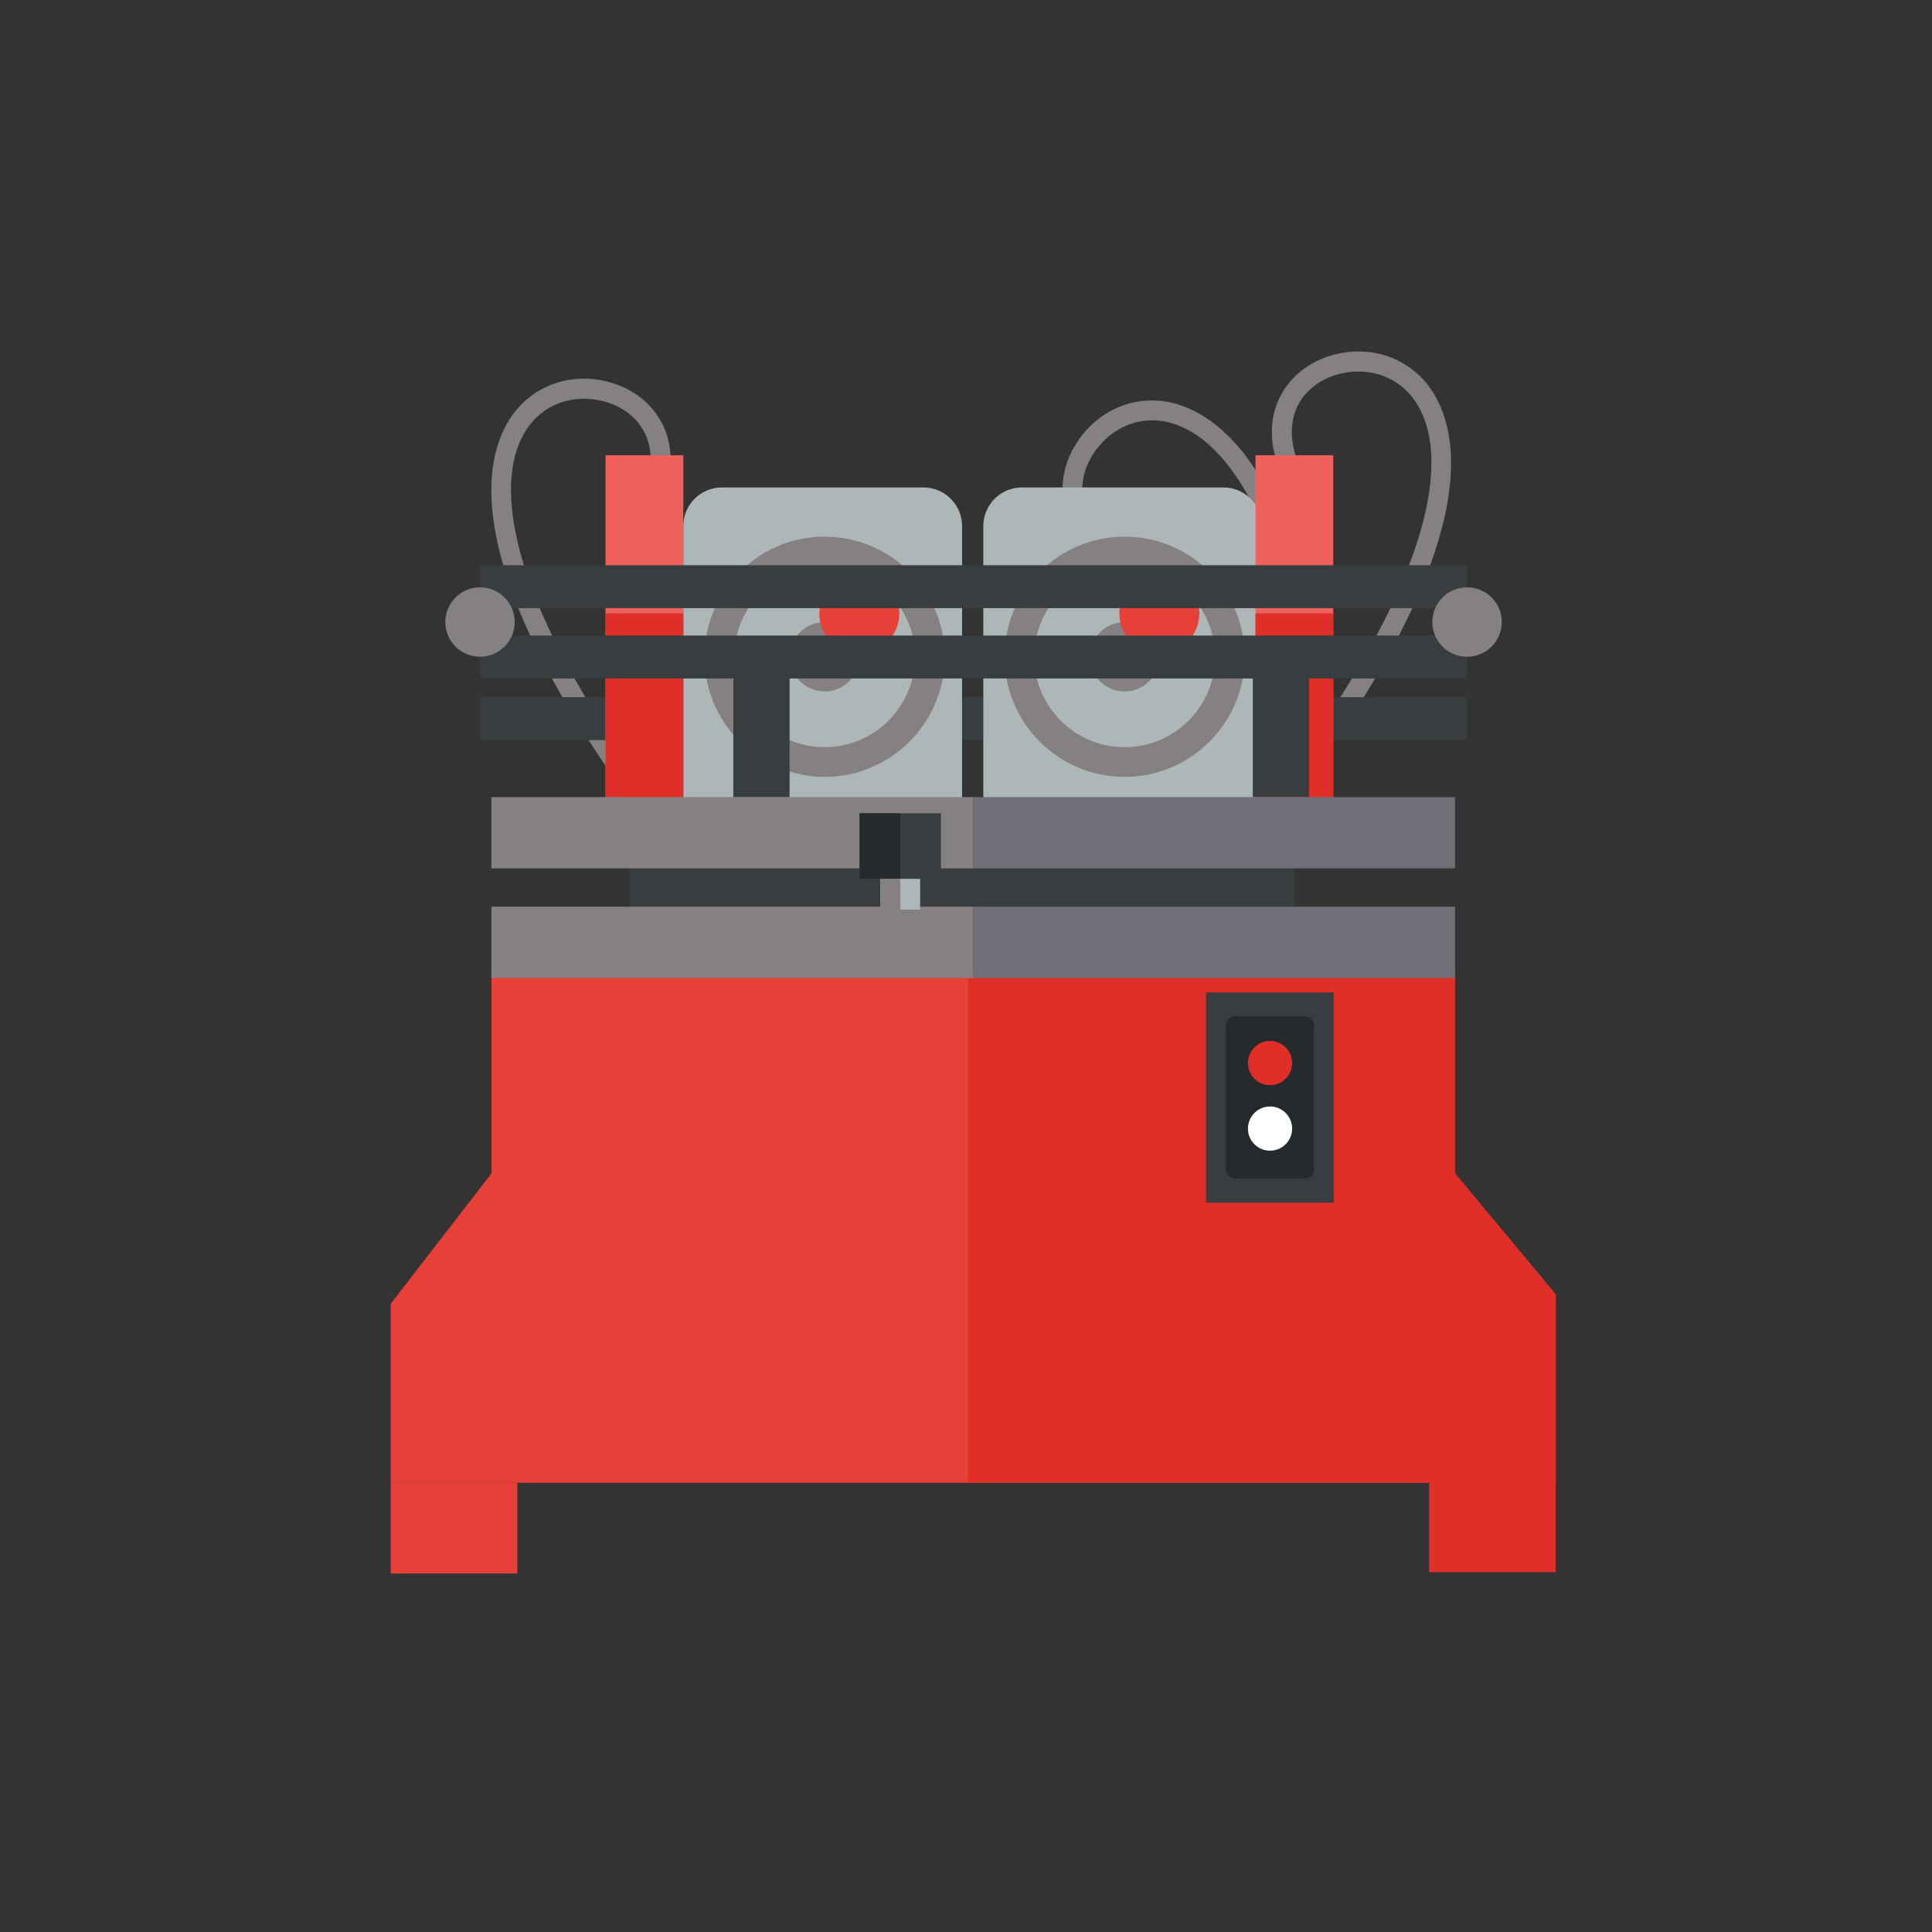 <?xml version="1.0" encoding="UTF-8"?>
<svg id="Layer_1" data-name="Layer 1" xmlns="http://www.w3.org/2000/svg" viewBox="0 0 512 512">
  <rect x="0" y="0" width="512" height="512" fill="#333333" stroke="none"/>
  <path d="m160.32,202.71c-42.5-62.87-29.82-87.57-22.4-95.27,8.73-9.05,21.67-8.56,29.95-3.4,7.03,4.39,12.86,13.73,8.11,26.78l-4.94-1.79c3.12-8.58.89-16.25-5.96-20.52-6.32-3.94-16.67-4.38-23.38,2.59-4,4.15-8.17,12.45-5.36,28.44,2.9,16.44,12.43,36.71,28.33,60.23l-4.35,2.94h0Z" style="fill: #858182;"/>
  <path d="m354.44,195.5c42.5-62.87,29.82-87.57,22.4-95.27-8.73-9.05-21.67-8.56-29.95-3.4-7.03,4.39-12.86,13.73-8.11,26.78l4.94-1.79c-3.12-8.58-.89-16.25,5.96-20.52,6.32-3.94,16.67-4.38,23.38,2.59,4,4.15,8.17,12.45,5.36,28.44-2.9,16.44-12.43,36.71-28.33,60.23l4.35,2.94h0Z" style="fill: #858182;"/>
  <path d="m352.95,192.82c-9.16-75.33-34.93-85.66-45.58-86.6-12.53-1.11-21.97,7.76-24.83,17.08-2.43,7.93-.7,18.8,11.44,25.53l2.55-4.59c-7.98-4.43-11.33-11.68-8.97-19.4,2.19-7.12,9.71-14.24,19.35-13.38,5.74.51,14.33,4.03,22.7,17.96,8.6,14.31,14.7,35.86,18.13,64.04l5.22-.63h0Z" style="fill: #858182;"/>
  <polygon points="127.21 196.13 388.79 196.13 388.79 184.76 127.21 184.76 127.21 196.13 127.21 196.13" style="fill: #383e3f;"/>
  <path d="m191.31,129.18h53.41c5.65,0,10.24,4.59,10.24,10.24v79.52h-73.88v-79.52c0-5.65,4.58-10.24,10.23-10.24h0Z" style="fill: #aeb7b7;"/>
  <path d="m209.33,174.05c0-5.08,4.12-9.2,9.2-9.2s9.2,4.12,9.2,9.2-4.12,9.2-9.2,9.2-9.2-4.12-9.2-9.2h0Z" style="fill: #858182;"/>
  <path d="m218.53,150.1c-13.21,0-23.96,10.74-23.96,23.95s10.75,23.96,23.96,23.96,23.96-10.74,23.96-23.96-10.75-23.95-23.96-23.95h0Zm0,55.78c-17.55,0-31.83-14.28-31.83-31.83s14.28-31.83,31.83-31.83,31.83,14.28,31.83,31.83-14.28,31.83-31.83,31.83h0Z" style="fill: #858182;"/>
  <path d="m235.23,155.05c4.14,4.14,4.14,10.85,0,15-4.14,4.14-10.86,4.14-15,0-4.14-4.15-4.14-10.86,0-15,4.14-4.14,10.86-4.14,15,0h0Z" style="fill: #e64039;"/>
  <path d="m270.82,129.18h53.41c5.65,0,10.24,4.59,10.24,10.24v79.52h-73.88v-79.52c0-5.65,4.58-10.24,10.23-10.24h0Z" style="fill: #aeb7b7;"/>
  <path d="m288.84,174.05c0-5.08,4.12-9.2,9.2-9.2s9.2,4.12,9.2,9.2-4.12,9.2-9.2,9.2-9.2-4.12-9.2-9.2h0Z" style="fill: #858182;"/>
  <path d="m298.04,150.1c-13.21,0-23.96,10.74-23.96,23.95s10.75,23.96,23.96,23.96,23.96-10.74,23.96-23.96-10.75-23.95-23.96-23.95h0Zm0,55.78c-17.55,0-31.83-14.28-31.83-31.83s14.28-31.83,31.83-31.83,31.83,14.28,31.83,31.83-14.28,31.83-31.83,31.83h0Z" style="fill: #858182;"/>
  <path d="m314.74,155.05c4.14,4.14,4.14,10.85,0,15-4.14,4.14-10.86,4.14-15,0-4.14-4.15-4.14-10.86,0-15,4.14-4.14,10.86-4.14,15,0h0Z" style="fill: #e64039;"/>
  <polyline points="130.25 257.34 130.25 310.96 130.25 310.96 103.53 345.52 103.53 392.95 412.29 392.95 412.29 343.05 385.57 310.96 385.57 310.96 385.57 310.96 385.57 257.34" style="fill: #e64039;"/>
  <path d="m256.54,257.34v135.61h155.75v-49.91l-25.78-30.96-.94-1.13v-53.61" style="fill: #e02f29;"/>
  <polygon points="181.08 120.65 160.47 120.65 160.47 216.25 181.08 216.25 181.08 120.65 181.08 120.65" style="fill: #f1615b;"/>
  <polygon points="160.47 162.55 160.47 216.25 181.08 216.25 181.08 162.55 160.47 162.55 160.47 162.55" style="fill: #e02f29;"/>
  <polygon points="353.33 120.65 332.72 120.65 332.72 216.25 353.33 216.25 353.33 120.65 353.33 120.65" style="fill: #f1615b;"/>
  <polygon points="332.72 162.55 332.72 216.25 353.33 216.25 353.33 162.55 332.72 162.55 332.72 162.55" style="fill: #e02f29;"/>
  <polygon points="332 211.24 346.91 211.24 346.91 173.99 332 173.99 332 211.24 332 211.24" style="fill: #383e3f;"/>
  <polygon points="166.89 253.65 343.02 253.65 343.02 216.4 166.89 216.4 166.89 253.65 166.89 253.65" style="fill: #383e3f;"/>
  <polygon points="130.22 211.24 257.91 211.24 257.91 230.13 130.22 230.13 130.22 211.24 130.22 211.24" style="fill: #858182;"/>
  <polygon points="385.61 211.24 257.91 211.24 257.91 230.13 385.61 230.13 385.61 211.24 385.61 211.24" style="fill: #6f6f77;"/>
  <polygon points="130.22 240.28 257.91 240.28 257.91 259.17 130.22 259.17 130.22 240.28 130.22 240.28" style="fill: #858182;"/>
  <polygon points="385.61 240.28 257.91 240.28 257.91 259.17 385.61 259.17 385.61 240.28 385.61 240.28" style="fill: #6f6f77;"/>
  <polygon points="137.1 417 103.53 417 103.53 392.95 137.1 392.95 137.1 417 137.1 417" style="fill: #e64039;"/>
  <polygon points="378.72 416.64 412.29 416.64 412.29 392.6 378.72 392.6 378.72 416.64 378.72 416.64" style="fill: #e02f29;"/>
  <polygon points="353.45 318.73 319.61 318.73 319.61 263.01 353.45 263.01 353.45 318.73 353.45 318.73" style="fill: #383e3f;"/>
  <polygon points="209.25 211.24 194.34 211.24 194.34 173.99 209.25 173.99 209.25 211.24 209.25 211.24" style="fill: #383e3f;"/>
  <path d="m327.28,269.32h18.57c1.3,0,2.36,1.06,2.36,2.36v38.31c0,1.3-1.06,2.36-2.36,2.36h-18.58c-1.3,0-2.36-1.06-2.36-2.36v-38.31c0-1.3,1.06-2.36,2.36-2.36h0Z" style="fill: #252a2d;"/>
  <path d="m342.43,299.09c0,3.64-3.33,6.51-7.11,5.72-2.21-.46-4-2.25-4.47-4.46-.79-3.79,2.08-7.12,5.72-7.12,3.23,0,5.86,2.62,5.86,5.86h0Z" style="fill: #fff;"/>
  <path d="m342.43,281.72c0,3.64-3.33,6.51-7.11,5.73-2.21-.46-4-2.24-4.47-4.46-.8-3.79,2.08-7.13,5.72-7.13,3.23,0,5.86,2.62,5.86,5.85h0Z" style="fill: #e02f29;"/>
  <polygon points="127.21 161.16 388.79 161.16 388.79 149.79 127.21 149.79 127.21 161.16 127.21 161.16" style="fill: #383e3f;"/>
  <polygon points="127.21 179.8 388.79 179.8 388.79 168.43 127.21 168.43 127.21 179.8 127.21 179.8" style="fill: #383e3f;"/>
  <path d="m118.01,164.85c0-5.08,4.12-9.2,9.2-9.2s9.2,4.12,9.2,9.2-4.12,9.2-9.2,9.2-9.2-4.12-9.2-9.2h0Z" style="fill: #858182;"/>
  <path d="m379.59,164.85c0-5.08,4.12-9.2,9.2-9.2s9.2,4.12,9.2,9.2-4.12,9.2-9.2,9.2-9.2-4.12-9.2-9.2h0Z" style="fill: #858182;"/>
  <polygon points="233.3 232.88 233.3 241.07 243.85 241.07 243.85 232.88 233.3 232.88 233.3 232.88" style="fill: #aeb7b7;"/>
  <polygon points="221.33 256.48 221.33 241.07 255.83 241.07 255.83 256.48 221.33 256.48 221.33 256.48" style="fill: #858182;"/>
  <polygon points="249.35 232.88 249.35 215.53 238.57 215.53 227.8 215.53 227.8 232.88 249.35 232.88 249.35 232.88" style="fill: #383e3f;"/>
  <polygon points="233.3 241.07 238.57 241.07 238.57 232.88 233.3 232.88 233.3 241.07 233.3 241.07" style="fill: #858182;"/>
  <polygon points="227.8 232.88 233.3 232.88 238.57 232.88 238.57 215.53 227.8 215.53 227.8 232.88 227.8 232.88" style="fill: #252a2d;"/>
</svg>